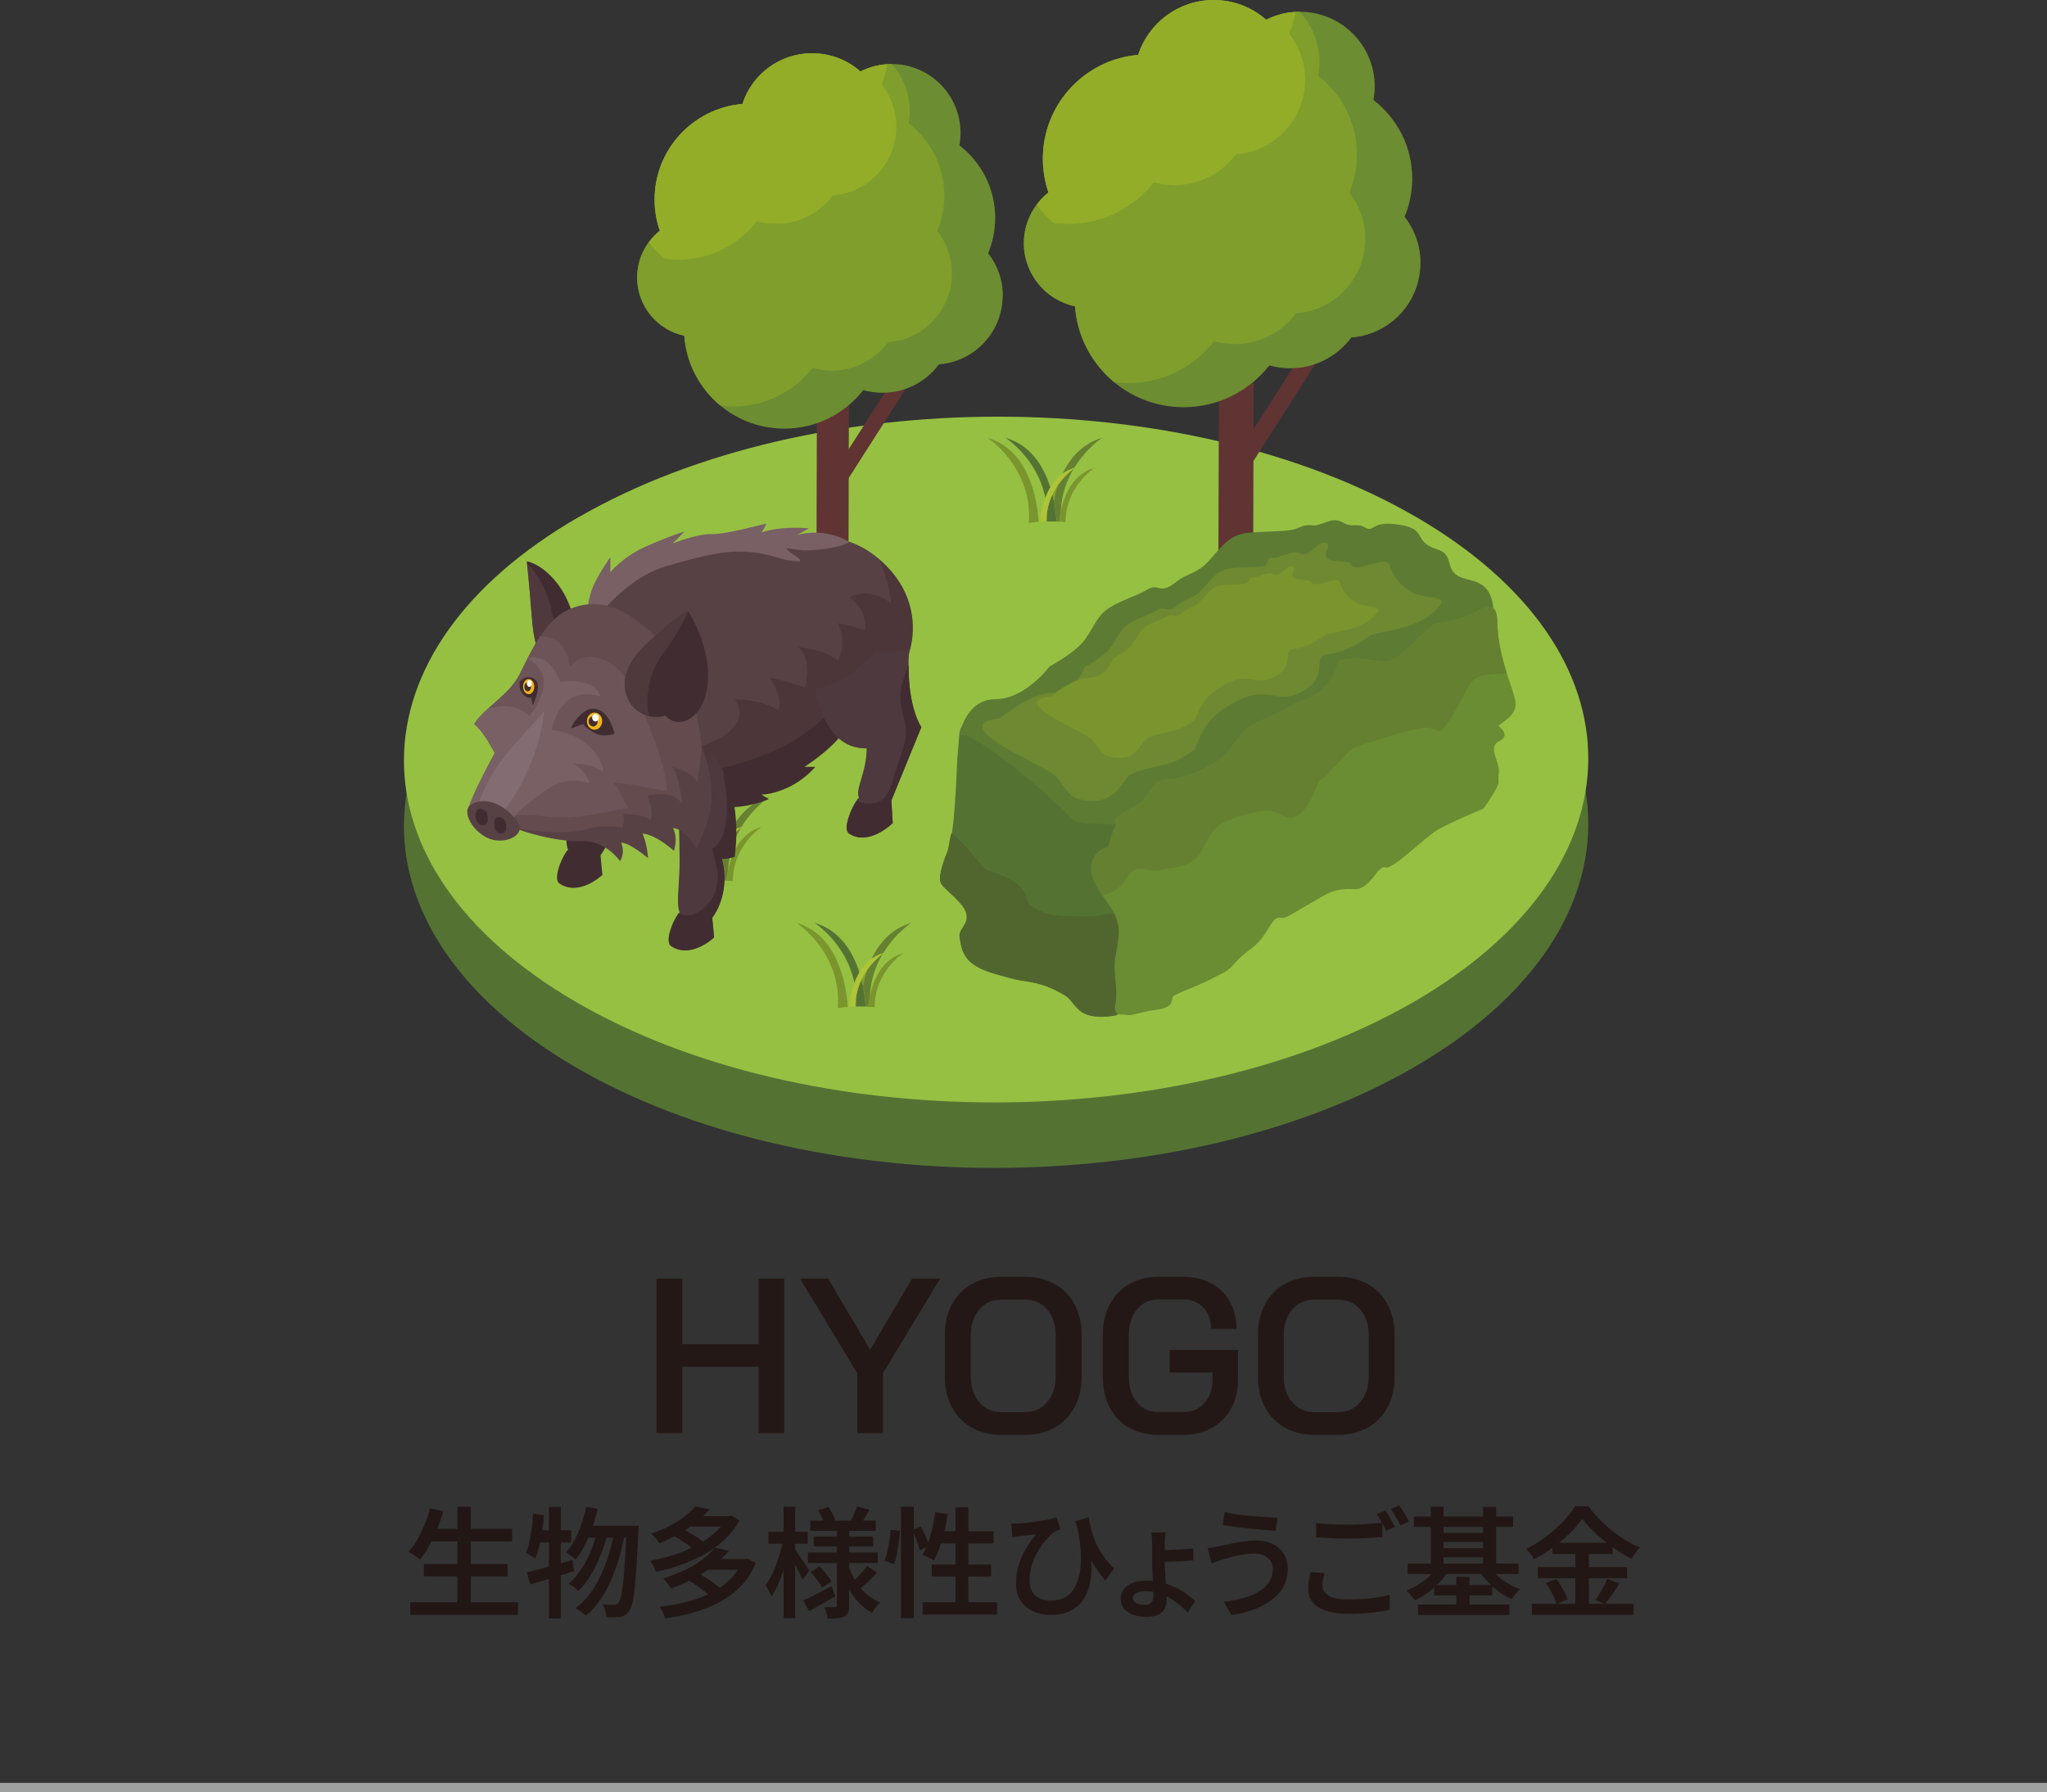 <?xml version="1.0" encoding="UTF-8"?><svg id="_レイヤー_2" xmlns="http://www.w3.org/2000/svg" viewBox="0 0 222.55 194.87"><rect x="0" y="0" width="222.55" height="194.87" fill="#333333" stroke="none"/><defs><style>.cls-1{fill:#231815;}.cls-2{fill:#afc436;}.cls-3{fill:#93ad28;}.cls-4,.cls-5{fill:#412d31;}.cls-6{fill:#96c042;}.cls-7{fill:#fff;}.cls-8{fill:#7f9e2b;}.cls-9{fill:#6a8c32;}.cls-10{fill:#4d393e;}.cls-11{fill:#859e29;}.cls-12{fill:#221714;}.cls-13{fill:#786065;}.cls-14{fill:#7a952d;}.cls-15{fill:#6c8d31;}.cls-16{fill:#6e8931;}.cls-17{fill:#5d7b33;}.cls-18{opacity:.6;}.cls-18,.cls-19{fill:#584145;}.cls-20{fill:#6c5458;}.cls-5{opacity:.5;}.cls-21{fill:#547333;}.cls-22{fill:#f3b418;}.cls-23{fill:#846d72;}.cls-24{fill:#668032;}.cls-25{fill:#634b4e;}.cls-26{fill:#603432;}.cls-27{fill:#51662f;}.cls-28{fill:none;stroke:#9fa0a0;stroke-miterlimit:10;}</style></defs><g id="_未確定ブロック"><line class="cls-28" x1="222.55" y1="194.37" y2="194.37"/><path class="cls-12" d="M46.75,164.02l1.43.31c-.18.67-.41,1.33-.67,1.98-.26.65-.55,1.25-.86,1.81-.31.55-.64,1.04-.99,1.46-.09-.08-.21-.17-.36-.27-.16-.11-.31-.21-.47-.31-.16-.1-.3-.19-.43-.25.36-.37.68-.81.97-1.32.29-.51.55-1.05.79-1.63.24-.58.44-1.17.59-1.77ZM44.61,174.23h11.71v1.37h-11.71v-1.37ZM46.09,170.07h9.09v1.35h-9.09v-1.35ZM46.64,166.25h9.04v1.37h-9.04v-1.37ZM49.73,163.84h1.46v11.06h-1.46v-11.06Z"/><path class="cls-12" d="M57.98,164.6l1.17.18c-.05.58-.12,1.16-.21,1.73-.09.57-.2,1.11-.32,1.62-.12.51-.26.96-.43,1.35-.07-.06-.16-.13-.29-.21-.12-.08-.25-.16-.38-.23s-.24-.14-.34-.2c.16-.35.28-.75.38-1.21.1-.46.18-.96.25-1.48.07-.52.12-1.04.16-1.55ZM57.31,170.97c.42-.1.91-.21,1.44-.36.54-.14,1.1-.3,1.7-.47.6-.17,1.2-.34,1.79-.51l.18,1.22c-.82.26-1.66.52-2.5.77s-1.6.48-2.28.68l-.35-1.34ZM58.27,166.4h3.83v1.33h-4.09l.26-1.33ZM59.68,163.86h1.29v12.13h-1.29v-12.13ZM63.71,163.84l1.27.25c-.17.72-.37,1.41-.6,2.09s-.51,1.3-.81,1.88c-.3.58-.63,1.09-.99,1.52-.07-.07-.17-.15-.3-.25-.13-.1-.27-.2-.4-.29-.13-.1-.25-.17-.34-.23.35-.38.66-.83.94-1.36.28-.53.53-1.09.73-1.7.21-.61.38-1.24.51-1.89ZM64.99,166.32l1.03.51c-.17.75-.42,1.51-.73,2.29-.31.78-.67,1.51-1.08,2.19-.41.68-.85,1.24-1.34,1.68-.13-.13-.29-.27-.49-.42-.2-.15-.39-.28-.58-.37.38-.3.74-.67,1.07-1.11.33-.43.64-.91.91-1.44.27-.53.51-1.08.71-1.64.2-.57.37-1.13.5-1.68ZM66.81,166.45l1.09.51c-.16.85-.37,1.7-.62,2.55-.25.85-.55,1.66-.9,2.44s-.74,1.48-1.19,2.12c-.45.64-.94,1.18-1.49,1.62-.13-.13-.3-.27-.52-.43s-.42-.29-.62-.39c.57-.41,1.09-.91,1.54-1.52.45-.61.86-1.28,1.21-2.03.35-.75.65-1.53.9-2.37.25-.83.45-1.67.6-2.51ZM63.97,165.91h4.73v1.3h-5.36l.62-1.3ZM68.11,165.91h1.31v.4c0,.1,0,.19-.01.25-.07,1.46-.14,2.71-.21,3.74-.07,1.03-.14,1.87-.21,2.53-.07.66-.16,1.18-.25,1.55-.09.37-.21.64-.34.81-.15.21-.3.36-.45.44-.15.09-.33.15-.54.18-.18.03-.4.05-.66.06-.26,0-.53,0-.82-.02-.02-.2-.06-.43-.12-.69-.06-.26-.15-.49-.27-.68.26.03.5.04.71.04.22,0,.38,0,.51,0,.1,0,.19-.02.26-.05s.14-.1.22-.18c.1-.11.18-.34.27-.68.08-.34.16-.82.23-1.45.07-.63.13-1.43.2-2.4s.12-2.15.18-3.55v-.31Z"/><path class="cls-12" d="M79.01,164.86h.26l.23-.06.9.53c-.42.77-.95,1.46-1.6,2.07-.65.61-1.38,1.14-2.19,1.6-.81.46-1.67.84-2.57,1.16-.91.32-1.81.57-2.72.75-.07-.17-.16-.38-.28-.62s-.24-.43-.37-.58c.87-.14,1.72-.35,2.57-.62.84-.27,1.64-.61,2.4-1s1.42-.85,2.01-1.35c.58-.51,1.04-1.07,1.37-1.68v-.21ZM75.61,163.8l1.53.34c-.65.73-1.42,1.4-2.31,2.02-.89.62-1.93,1.17-3.14,1.66-.07-.11-.16-.23-.26-.37-.1-.13-.22-.26-.34-.38-.12-.12-.23-.22-.34-.29.77-.25,1.47-.54,2.09-.86.62-.33,1.16-.67,1.62-1.03.46-.37.84-.72,1.14-1.08ZM80.71,169.53h.29l.25-.05.92.48c-.4.96-.93,1.79-1.59,2.48-.66.69-1.42,1.28-2.28,1.74-.86.47-1.8.85-2.81,1.14-1.01.29-2.07.51-3.18.67-.04-.19-.12-.41-.24-.66-.12-.25-.24-.45-.36-.62,1.03-.1,2.02-.28,2.96-.52.94-.24,1.81-.56,2.61-.96s1.48-.88,2.07-1.46c.59-.58,1.04-1.26,1.35-2.04v-.21ZM77.72,168.29l1.53.35c-.7.83-1.57,1.59-2.6,2.28-1.03.69-2.27,1.29-3.71,1.81-.05-.11-.13-.24-.23-.37-.1-.13-.2-.27-.31-.4-.11-.13-.21-.23-.31-.31.91-.29,1.73-.61,2.45-.96s1.35-.74,1.88-1.15.96-.83,1.29-1.24ZM73.1,166.97l.94-.79c.28.13.57.29.88.46.31.18.61.36.88.53s.5.35.68.51l-.99.87c-.17-.16-.38-.34-.65-.53-.27-.19-.55-.38-.86-.57-.3-.19-.6-.36-.88-.49ZM74.82,164.86h4.51v1.14h-4.51v-1.14ZM74.83,171.85l1.03-.78c.29.15.59.32.9.51s.62.4.9.6c.28.21.51.4.7.59l-1.08.87c-.16-.18-.38-.38-.66-.59s-.57-.42-.88-.64c-.31-.21-.62-.4-.91-.57ZM76.78,169.53h4.3v1.17h-4.3v-1.17Z"/><path class="cls-12" d="M85.17,167.43l.79.27c-.1.52-.21,1.05-.36,1.61-.14.55-.3,1.09-.48,1.62s-.37,1.03-.58,1.49-.43.86-.66,1.2c-.06-.19-.16-.4-.29-.64s-.25-.43-.35-.6c.21-.29.41-.62.61-1.01.2-.38.38-.8.55-1.25.17-.45.31-.9.44-1.37.13-.46.24-.91.33-1.33ZM83.54,166.57h4.28v1.3h-4.28v-1.3ZM85.19,163.84h1.26v12.13h-1.26v-12.13ZM86.39,168.43c.07.09.18.24.33.46.15.22.31.46.49.71.17.26.33.49.48.71s.25.38.3.47l-.73,1c-.08-.17-.18-.39-.31-.65s-.26-.53-.41-.81-.29-.54-.42-.77-.24-.43-.33-.58l.58-.56ZM87.33,174.03c.4-.17.88-.4,1.43-.69.55-.29,1.11-.58,1.68-.87l.36,1.13c-.48.27-.96.54-1.46.83-.5.29-.96.54-1.38.78l-.62-1.18ZM87.83,168.82h7.6v1.14h-7.6v-1.14ZM88.09,165.35h7.12v1.11h-7.12v-1.11ZM88.14,170.95l.95-.62c.23.24.48.52.73.82s.45.57.58.8l-1,.69c-.12-.23-.3-.51-.55-.83-.24-.32-.48-.61-.71-.86ZM88.46,167.08h6.47v1.07h-6.47v-1.07ZM88.96,164.24l1.1-.38c.16.23.31.47.45.75.14.27.24.51.3.72l-1.17.43c-.05-.21-.14-.46-.27-.74-.13-.29-.27-.55-.42-.78ZM90.98,166.1h1.34v8.46c0,.33-.03.59-.1.77s-.2.33-.4.44c-.21.11-.46.17-.77.2-.3.03-.66.04-1.07.04-.03-.18-.07-.39-.14-.64s-.15-.45-.23-.61c.24,0,.48.01.71.01h.45c.09,0,.14-.02.18-.05.03-.03.04-.09.04-.17v-8.45ZM92.24,170.25c.2.6.46,1.16.78,1.68.32.53.71.99,1.16,1.38.45.4.95.71,1.51.95-.1.09-.2.2-.31.33-.11.13-.22.27-.32.41s-.18.27-.25.39c-.56-.31-1.07-.71-1.52-1.2-.45-.49-.84-1.05-1.16-1.68s-.59-1.31-.8-2.04l.92-.22ZM93.16,163.83l1.38.34c-.17.29-.34.58-.51.85-.16.27-.32.51-.45.7l-1.09-.31c.12-.22.25-.49.37-.79.12-.3.23-.56.31-.79ZM94.29,170.28l1.05.74c-.28.31-.58.62-.9.92-.33.3-.62.56-.88.78l-.9-.68c.17-.15.36-.32.56-.53s.39-.41.58-.63.35-.42.48-.6Z"/><path class="cls-12" d="M96.83,166.34l1,.14c-.02.37-.05.77-.11,1.2-.06.44-.12.87-.21,1.29-.08.42-.17.79-.28,1.12l-1.05-.37c.11-.29.21-.64.3-1.03.09-.39.16-.79.22-1.21s.1-.8.13-1.16ZM97.95,163.84h1.4v12.13h-1.4v-12.13ZM99.16,166.38l.95-.4c.19.34.37.71.54,1.11.17.4.29.74.36,1.02l-1.01.48c-.04-.2-.11-.42-.19-.67-.09-.25-.18-.51-.29-.78-.11-.27-.22-.53-.34-.76ZM101.68,164.44l1.35.21c-.09.64-.21,1.27-.36,1.89-.15.62-.32,1.2-.51,1.74-.19.54-.4,1.02-.64,1.42-.09-.07-.21-.14-.36-.23-.16-.08-.31-.16-.47-.23-.16-.07-.29-.13-.4-.18.23-.37.44-.81.62-1.3.18-.49.34-1.03.46-1.6.13-.57.23-1.15.31-1.73ZM100.31,174.23h8.09v1.33h-8.09v-1.33ZM101.29,170.13h6.46v1.3h-6.46v-1.3ZM102,166.51h6.02v1.33h-6.42l.4-1.33ZM103.89,163.91h1.39v11.08h-1.39v-11.08Z"/><path class="cls-12" d="M109.91,165.66c.23.02.47.02.73,0,.3,0,.65-.04,1.05-.08s.8-.1,1.2-.16.79-.12,1.14-.2c.35-.07.63-.14.83-.22l.43,1.3c-.09.03-.19.06-.32.11-.13.05-.24.1-.33.16-.18.13-.39.31-.62.55-.23.24-.47.52-.71.85-.24.33-.47.7-.68,1.11-.21.41-.38.84-.5,1.31-.13.46-.19.95-.19,1.46,0,.4.06.74.18,1.02.12.28.28.51.5.68s.47.3.75.38c.28.08.58.12.89.12,1,0,1.78-.34,2.31-1.02s.85-1.64.93-2.89c.08-1.24-.06-2.7-.44-4.36l1.37,2.29c.14.71.22,1.43.24,2.14s-.04,1.4-.18,2.04c-.14.64-.39,1.21-.73,1.72-.34.51-.8.9-1.38,1.2-.58.29-1.29.44-2.14.44-.52,0-1.01-.07-1.46-.22-.46-.15-.86-.36-1.21-.64-.35-.28-.62-.64-.82-1.07-.2-.43-.29-.94-.29-1.51s.06-1.07.18-1.56c.12-.49.27-.95.47-1.38.2-.44.43-.85.7-1.25s.55-.77.85-1.14c-.18.02-.39.04-.63.07-.24.03-.47.05-.68.08-.22.03-.39.05-.53.06-.14.02-.27.04-.38.05-.12.02-.25.04-.38.07l-.12-1.52ZM118.36,165c.06.41.15.84.27,1.29s.28.92.48,1.4c.2.48.47.96.79,1.44.32.48.73.95,1.23,1.4l-.95,1.34c-.47-.53-.9-1.11-1.29-1.76-.39-.64-.75-1.35-1.08-2.13-.32-.78-.63-1.63-.92-2.56l1.47-.41Z"/><path class="cls-12" d="M126.74,166.66c-.03.11-.05.29-.07.53-.02.24-.03.47-.03.68v2.03c0,.27,0,.59.03.97s.04.78.06,1.18c.03.41.05.79.07,1.14.02.36.03.64.03.86,0,.3-.07.59-.2.86-.13.27-.36.49-.68.66-.32.17-.75.25-1.31.25-.52,0-.99-.07-1.42-.22-.42-.15-.76-.37-1.01-.65-.25-.29-.37-.65-.37-1.08,0-.6.25-1.08.75-1.44.5-.37,1.22-.55,2.15-.55.56,0,1.1.07,1.61.21.51.14.99.32,1.44.53s.85.45,1.21.71c.36.26.67.51.93.75l-.79,1.27c-.25-.27-.54-.54-.87-.81-.33-.27-.69-.52-1.08-.75-.39-.23-.8-.41-1.24-.55s-.89-.21-1.37-.21c-.44,0-.79.07-1.04.2-.25.13-.38.32-.38.56,0,.21.12.38.35.52s.55.21.95.21c.31,0,.55-.08.7-.25.16-.17.23-.39.23-.69,0-.24,0-.52-.02-.84-.01-.31-.03-.65-.04-1-.02-.35-.03-.7-.05-1.05-.01-.35-.02-.65-.02-.92v-1.91c0-.23-.01-.47-.03-.7s-.05-.41-.07-.52h1.59ZM126,168.57c.16,0,.38,0,.68-.01.29,0,.62-.02.98-.04.35-.02.71-.04,1.08-.06.36-.02.69-.05.98-.08l.03,1.29c-.28.04-.6.06-.96.08s-.72.04-1.09.05c-.36.02-.69.03-.99.03-.29,0-.53,0-.7,0v-1.26Z"/><path class="cls-12" d="M138.38,170.58c0-.31-.08-.59-.23-.83s-.38-.44-.68-.59c-.29-.15-.65-.22-1.08-.22-.49,0-.94.04-1.38.12s-.83.17-1.18.27c-.35.1-.64.18-.88.25-.19.05-.4.12-.62.21-.22.09-.42.16-.59.23l-.46-1.68c.22-.02.45-.05.69-.09.24-.04.47-.09.68-.13.32-.07.69-.15,1.1-.24.41-.09.86-.17,1.35-.25.49-.07.98-.11,1.48-.11.67,0,1.26.12,1.77.37.51.25.91.6,1.21,1.06s.44,1.02.44,1.69-.15,1.32-.46,1.88c-.3.56-.73,1.05-1.28,1.46-.55.42-1.2.76-1.94,1.04-.75.28-1.56.48-2.44.6l-.83-1.44c.8-.09,1.52-.23,2.18-.42s1.22-.44,1.69-.73c.47-.29.83-.64,1.09-1.05.25-.41.38-.88.38-1.4ZM133.16,164.44c.37.08.82.15,1.33.23s1.05.14,1.6.19c.55.05,1.07.09,1.57.12.5.03.91.05,1.24.06l-.22,1.43c-.37-.03-.81-.06-1.31-.11-.5-.04-1.03-.09-1.57-.15-.54-.06-1.06-.12-1.56-.18-.5-.07-.93-.13-1.31-.19l.22-1.4Z"/><path class="cls-12" d="M144.01,171.06c-.07.24-.12.47-.17.7-.04.22-.06.45-.06.67,0,.44.22.8.66,1.08.44.28,1.15.42,2.12.42.59,0,1.16-.02,1.71-.06s1.07-.1,1.55-.18c.48-.08.9-.17,1.27-.27v1.62c-.34.09-.75.16-1.21.23-.46.07-.97.12-1.51.16s-1.13.06-1.74.06c-.96,0-1.77-.11-2.42-.32-.65-.21-1.14-.52-1.48-.92-.33-.4-.5-.89-.5-1.47,0-.37.03-.7.09-1.01.06-.31.12-.59.17-.83l1.53.13ZM143.07,165.62c.48.06,1.01.1,1.61.13.59.03,1.23.04,1.9.04.42,0,.86,0,1.3-.03.44-.02.87-.04,1.29-.07.42-.03.78-.06,1.11-.09v1.55c-.29.02-.65.04-1.07.07-.42.03-.86.05-1.31.06s-.89.03-1.29.03c-.68,0-1.3-.01-1.88-.04s-1.12-.06-1.64-.1v-1.55ZM150.62,164.26c.11.16.23.34.36.56.13.22.25.43.37.65.12.22.22.41.31.57l-.95.42c-.14-.27-.3-.58-.49-.92-.19-.35-.37-.64-.55-.88l.95-.39ZM152.13,163.69c.11.17.24.36.37.57.13.22.26.43.39.64.13.21.23.4.31.55l-.95.42c-.13-.28-.29-.58-.49-.92s-.38-.63-.57-.87l.94-.39Z"/><path class="cls-12" d="M156.33,170.34l1.17.43c-.28.46-.61.89-1,1.31-.39.41-.81.78-1.27,1.11-.46.33-.93.61-1.42.83-.06-.11-.14-.23-.25-.37-.1-.13-.21-.26-.33-.39-.11-.13-.22-.23-.31-.31.45-.17.89-.39,1.33-.66.43-.27.83-.57,1.19-.91s.66-.69.89-1.04ZM153.04,170.02h12.06v1.14h-12.06v-1.14ZM153.72,164.91h10.78v1.13h-10.78v-1.13ZM154.17,174.48h9.92v1.14h-9.92v-1.14ZM155.56,163.84h1.39v6.8h-1.39v-6.8ZM155.93,172.37h6.31v1.11h-6.31v-1.11ZM156.38,166.69h5.36v.99h-5.36v-.99ZM156.38,168.35h5.36v.99h-5.36v-.99ZM158.33,171.47h1.43v3.67h-1.43v-3.67ZM161.88,170.34c.23.34.53.67.88.99s.74.61,1.18.86c.43.25.87.46,1.31.62-.1.09-.2.19-.32.32s-.23.26-.33.39c-.1.13-.19.26-.26.37-.46-.21-.91-.47-1.36-.8-.45-.33-.86-.69-1.23-1.09s-.7-.81-.97-1.25l1.1-.42ZM161.23,163.86h1.43v6.8h-1.43v-6.8Z"/><path class="cls-12" d="M172.02,165.18c-.36.5-.81,1.02-1.35,1.55s-1.15,1.04-1.81,1.53c-.66.49-1.35.93-2.07,1.31-.06-.11-.14-.24-.23-.38-.09-.14-.2-.27-.31-.41-.11-.13-.22-.25-.33-.35.75-.36,1.47-.8,2.16-1.33.68-.52,1.3-1.07,1.85-1.64.55-.58.99-1.13,1.31-1.66h1.46c.35.48.74.94,1.17,1.39.43.45.89.87,1.38,1.25.49.39.99.73,1.5,1.05s1.03.57,1.54.78c-.17.17-.33.37-.49.6-.16.22-.3.44-.42.65-.5-.26-1.01-.56-1.51-.9s-1-.7-1.48-1.09-.92-.78-1.32-1.18c-.4-.4-.75-.79-1.03-1.18ZM166.55,174.4h11.06v1.2h-11.06v-1.2ZM167.19,170.41h9.71v1.21h-9.71v-1.21ZM168.08,172.15l1.12-.46c.17.22.34.46.5.73.16.27.3.53.44.79.13.26.22.49.29.7l-1.21.53c-.05-.21-.14-.45-.25-.71-.12-.27-.25-.54-.41-.81-.16-.27-.31-.53-.47-.76ZM168.78,167.76h6.54v1.23h-6.54v-1.23ZM171.27,168.25h1.48v6.76h-1.48v-6.76ZM174.74,171.69l1.33.49c-.25.4-.52.8-.79,1.21-.28.41-.54.75-.78,1.04l-1.04-.44c.15-.21.3-.45.46-.71.16-.27.31-.54.46-.82s.27-.53.36-.77Z"/><path class="cls-1" d="M71.37,139.04h2.81v7.13h8.3v-7.13h2.78v16.8h-2.78v-7.22h-8.3v7.22h-2.81v-16.8Z"/><path class="cls-1" d="M93.21,149.34l-6.22-10.3h3.05l4.56,7.73,4.56-7.73h3.05l-6.22,10.3v6.5h-2.78v-6.5Z"/><path class="cls-1" d="M105.66,155.25c-.93-.52-1.65-1.26-2.16-2.21-.51-.95-.77-2.05-.77-3.3v-4.61c0-1.25.26-2.35.77-3.3.51-.95,1.23-1.69,2.16-2.21.93-.52,2-.78,3.22-.78h2.54c1.22,0,2.29.26,3.23.78.94.52,1.66,1.26,2.17,2.21.51.95.77,2.05.77,3.3v4.61c0,1.25-.26,2.35-.77,3.3-.51.95-1.24,1.69-2.17,2.21-.94.52-2.01.78-3.23.78h-2.54c-1.22,0-2.29-.26-3.22-.78ZM111.42,153.56c.99,0,1.8-.36,2.42-1.08.62-.72.94-1.66.94-2.83v-4.42c0-1.17-.31-2.11-.92-2.83-.62-.72-1.43-1.08-2.44-1.08h-2.52c-1.01,0-1.82.36-2.44,1.08-.62.72-.92,1.67-.92,2.83v4.42c0,1.17.31,2.11.92,2.83.62.72,1.43,1.08,2.44,1.08h2.52Z"/><path class="cls-1" d="M122.74,155.25c-.9-.52-1.6-1.26-2.1-2.21-.5-.95-.74-2.05-.74-3.3v-4.61c0-1.25.25-2.35.76-3.3.5-.95,1.22-1.69,2.14-2.21.92-.52,1.98-.78,3.18-.78h2.64c1.15,0,2.17.24,3.05.71.88.47,1.56,1.14,2.04,1.99.48.86.72,1.85.72,2.96h-2.76c0-.96-.28-1.73-.84-2.32-.56-.58-1.3-.88-2.21-.88h-2.64c-.98,0-1.76.36-2.36,1.07-.6.71-.9,1.66-.9,2.84v4.42c0,1.19.29,2.13.88,2.85.58.71,1.36,1.07,2.32,1.07h2.74c.93,0,1.69-.33,2.28-.98s.89-1.5.89-2.52v-.81h-4.66v-2.45h7.42v3.26c0,1.17-.25,2.21-.74,3.11-.5.9-1.19,1.61-2.09,2.11-.9.5-1.93.76-3.1.76h-2.74c-1.2,0-2.25-.26-3.16-.78Z"/><path class="cls-1" d="M139.69,155.25c-.93-.52-1.65-1.26-2.16-2.21-.51-.95-.77-2.05-.77-3.3v-4.61c0-1.25.26-2.35.77-3.3.51-.95,1.23-1.69,2.16-2.21.93-.52,2-.78,3.22-.78h2.54c1.22,0,2.29.26,3.23.78.94.52,1.66,1.26,2.17,2.21.51.95.77,2.05.77,3.3v4.61c0,1.25-.26,2.35-.77,3.3-.51.95-1.24,1.69-2.17,2.21-.94.52-2.01.78-3.23.78h-2.54c-1.22,0-2.29-.26-3.22-.78ZM145.45,153.56c.99,0,1.8-.36,2.42-1.08.62-.72.94-1.66.94-2.83v-4.42c0-1.17-.31-2.11-.92-2.83-.62-.72-1.43-1.08-2.44-1.08h-2.52c-1.01,0-1.82.36-2.44,1.08-.62.72-.92,1.67-.92,2.83v4.42c0,1.17.31,2.11.92,2.83.62.72,1.43,1.08,2.44,1.08h2.52Z"/><path class="cls-21" d="M62.92,63.34c-25.23,14.56-25.35,38.18-.29,52.74,25.05,14.56,65.82,14.56,91.05,0,25.21-14.56,25.35-38.17.3-52.73-25.07-14.56-65.83-14.56-91.05,0Z"/><path class="cls-6" d="M62.92,56.22c-25.23,14.56-25.35,38.18-.29,52.74,25.05,14.56,65.82,14.56,91.05,0,25.21-14.56,25.35-38.17.3-52.73-25.07-14.56-65.83-14.56-91.05,0Z"/><path class="cls-26" d="M91.83,31.81c-.69-.4-1.79-.4-2.47,0-.34.19-.51.45-.51.71h0s-.1,34.87-.1,34.87c0,.26.17.52.51.71.08.05.16.09.25.12,0,0,.01,0,.02,0,0,0,.03.01.04.01.05.02.1.04.16.05.03,0,.06.01.09.02.01,0,.03,0,.05.01.02,0,.03,0,.05.01.06.01.12.02.17.03.02,0,.04,0,.06,0,.01,0,.03,0,.04,0,.02,0,.04,0,.06,0,.06,0,.11,0,.17,0h.18c.07,0,.13,0,.19-.01,0,0,.02,0,.02,0,.02,0,.03,0,.05,0,.05,0,.1-.01.15-.02.02,0,.04-.01.06-.01.06-.02.12-.03.17-.05.03,0,.06-.01.09-.02.03,0,.05-.02.07-.03.02,0,.05-.01.07-.03.08-.03.17-.07.25-.11,0,0,.01,0,.02-.01.07-.04.13-.09.19-.13,0,0,.01-.01.02-.02,0,0,.01,0,.02-.01.04-.04.08-.08.11-.12,0,0,.02-.02.02-.03,0,0,.02-.02.02-.03.01-.02.02-.03.03-.05.02-.03.03-.07.05-.1,0,0,0-.01,0-.02,0,0,0,0,0-.02,0-.02.01-.04.02-.06,0-.03.01-.07.01-.1v-.02l.09-34.87s0,.07-.01.1c.05-.3-.1-.6-.49-.82ZM92.21,32.92s-.06.07-.1.11c.04-.04.07-.07.1-.11h0ZM92.26,32.83s.04-.07.05-.1h0s-.03.07-.05.1ZM92.05,33.08s0,0,0,0c-.06.05-.13.1-.21.14.08-.05.15-.1.21-.15ZM88.87,32.63s0,.05.02.08c0-.03,0-.05-.02-.08ZM88.95,32.83s.02.05.04.08c-.02-.03-.03-.05-.04-.08ZM89.09,33.02s.03.04.05.06c-.02-.02-.04-.04-.05-.06Z"/><path class="cls-26" d="M100.84,38.14c-.18-.34-.64-.63-1.02-.65-.19,0-.33.05-.4.16h0s0,0,0,0h0l-9.18,14.38c-.07.11-.07.26.02.43.03.04.05.08.08.12,0,0,0,0,0,0,0,0,0,.02.01.02.02.02.03.05.05.06,0,.01.02.02.03.03,0,0,.01.01.02.02,0,0,.01.01.02.02.02.02.04.04.06.06.01,0,.02.02.03.02,0,0,0,0,.01.01.01,0,.02.01.03.02.02.01.05.03.07.05,0,0,.01,0,.02.02,0,0,.01,0,.02,0,.01,0,.02.01.03.02.03.02.06.03.08.04,0,0,0,0,.01,0,0,0,.01,0,.02,0,.02.01.04.02.07.03.01,0,.02,0,.03.01.03,0,.06.02.08.02.02,0,.03.01.05.02.01,0,.02,0,.04,0,.01,0,.02,0,.04,0,.04.01.09.02.13.02h.01s.08,0,.11,0c0,0,0,0,.01,0h0s.06-.02.08-.02c0,0,.01,0,.02,0,0,0,0,0,.01,0,0,0,.02,0,.03-.01.02,0,.03-.01.04-.03t0,0s0,0,0,0c0,0,.02,0,.02-.02,0-.01.02-.03.03-.04t0,0l9.19-14.39s-.03.03-.03.04c.09-.11.11-.28,0-.47ZM100.71,38.7s-.05.01-.07.02c.03,0,.05,0,.07-.02,0,0,0,0,0,0ZM100.75,38.67s.04-.02.05-.03h0s-.04.02-.05.03ZM100.59,38.72h0s-.08.01-.12.01c.04,0,.09,0,.12-.01ZM99.4,37.7s-.01.02-.01.04c0-.01,0-.02.01-.04ZM99.38,37.8s0,.03,0,.04c0-.01,0-.02,0-.04ZM99.39,37.92s0,.02,0,.04c0-.01,0-.02,0-.04Z"/><path class="cls-15" d="M109.03,32.15c0-1.75-.6-3.35-1.6-4.62.49-1.18.77-2.47.77-3.83,0-3.22-1.52-6.07-3.89-7.89.08-.44.12-.89.12-1.36,0-4.13-3.35-7.49-7.49-7.49-1.22,0-2.37.3-3.39.82-1.4-1.24-3.24-1.98-5.26-1.98-3.54,0-6.54,2.31-7.57,5.51-5.35.46-9.55,4.94-9.55,10.4,0,1.19.2,2.33.57,3.39-1.5,1.19-2.47,3.02-2.47,5.08,0,3.11,2.19,5.71,5.12,6.33.42,5.65,5.13,10.1,10.88,10.1,3.49,0,6.6-1.64,8.59-4.19.66.19,1.36.29,2.08.29,2.51,0,4.75-1.21,6.14-3.09,3.87-.29,6.93-3.52,6.93-7.46Z"/><path class="cls-8" d="M88.29,5.79c-3.54,0-6.54,2.31-7.57,5.51-5.35.46-9.55,4.94-9.55,10.4,0,1.19.2,2.33.57,3.39-1.5,1.19-2.47,3.02-2.47,5.08,0,3.11,2.19,5.71,5.12,6.33.23,3.05,1.71,5.76,3.93,7.6.47.06.95.1,1.43.1,3.49,0,6.59-1.64,8.59-4.19.66.19,1.36.29,2.08.29,2.52,0,4.75-1.21,6.15-3.09,3.87-.29,6.93-3.52,6.93-7.47,0-1.74-.6-3.35-1.6-4.62.49-1.18.77-2.47.77-3.83,0-3.22-1.52-6.07-3.88-7.89.08-.44.12-.89.12-1.36,0-1.96-.75-3.74-1.98-5.08-1.22,0-2.36.3-3.37.81-1.4-1.24-3.24-1.98-5.26-1.98Z"/><path class="cls-3" d="M88.29,5.79c-3.54,0-6.54,2.31-7.57,5.51-5.35.46-9.55,4.94-9.55,10.4,0,1.19.2,2.33.57,3.39-.45.35-.85.78-1.19,1.24.51.67,1.09,1.29,1.73,1.82.47.06.95.1,1.43.1,3.49,0,6.59-1.64,8.59-4.19.66.19,1.36.29,2.08.29,2.51,0,4.75-1.22,6.14-3.09,3.87-.29,6.93-3.52,6.93-7.47,0-1.75-.6-3.35-1.6-4.62.29-.69.49-1.42.62-2.18-1.05.06-2.04.33-2.93.79-1.4-1.24-3.24-1.98-5.26-1.98Z"/><path class="cls-26" d="M135.79,28.22c-.75-.43-1.94-.43-2.68,0-.37.21-.55.49-.55.77h0s-.11,37.83-.11,37.83c0,.28.18.56.56.78.08.05.18.1.27.13,0,0,.01,0,.02,0,.01,0,.03.01.04.02.05.02.11.04.17.06.03,0,.06.01.09.02.02,0,.04,0,.05.01.02,0,.03,0,.05.01.06.02.13.03.19.03.02,0,.04,0,.07,0,.02,0,.03,0,.05,0,.02,0,.05,0,.07,0,.06,0,.12,0,.19,0h.19c.07,0,.14,0,.21-.01,0,0,.02,0,.02,0,.02,0,.04,0,.05-.01.05,0,.11-.01.16-.02.02,0,.05-.01.07-.02.07-.02.13-.03.19-.05.03,0,.07-.01.1-.02.03,0,.06-.02.08-.03.03,0,.05-.02.07-.03.09-.03.18-.07.27-.12.01,0,.02,0,.02-.01.08-.05.14-.09.21-.15,0,0,.01-.01.02-.02,0,0,.01,0,.02-.01.05-.04.09-.08.12-.13,0,0,.02-.02.02-.03,0,0,.02-.02.02-.03.01-.02.03-.04.03-.05.02-.04.03-.07.05-.11,0,0,0-.01,0-.02,0,0,0-.01,0-.02,0-.02.01-.05.02-.07,0-.04.01-.07.02-.11v-.02l.1-37.82s0,.08-.02.11c.06-.32-.11-.65-.54-.89ZM136.2,29.42s-.07.08-.11.12c.04-.04.08-.08.11-.12h0ZM136.25,29.32s.05-.08.06-.11h0s-.04.08-.06.11ZM136.02,29.6s0,0,0,0c-.07.05-.14.11-.22.16.08-.05.16-.1.23-.16ZM132.58,29.11s0,.05.02.08c-.01-.03-.01-.06-.02-.08ZM132.66,29.32s.03.05.04.08c-.02-.03-.03-.06-.04-.08ZM132.82,29.53s.03.04.06.06c-.03-.02-.04-.04-.06-.06Z"/><path class="cls-26" d="M145.56,35.08c-.19-.37-.69-.68-1.11-.7-.21,0-.36.06-.43.18h0s0,0,0,0h0l-9.96,15.6c-.07.12-.07.28.02.47.03.04.05.09.08.13,0,0,0,0,0,0,0,0,.01.02.01.02.02.03.04.05.06.07,0,.02.02.03.03.04,0,0,.01.01.02.02.01,0,.01.01.02.02.02.02.04.05.06.07.01,0,.02.02.03.02,0,0,0,0,.02.02.01,0,.02.01.03.02.03.02.05.04.08.05,0,0,.01,0,.03.02,0,0,.01,0,.02,0,.01,0,.02.02.03.02.03.02.06.03.09.05,0,0,0,0,.01,0,0,0,.02,0,.03,0,.02.01.05.03.07.04.01,0,.02,0,.03.01.03,0,.06.02.09.03.02,0,.03.01.05.02.01,0,.03,0,.04,0,.01,0,.02.01.04.01.05.01.09.02.14.02h.01s.08,0,.12,0c0,0,.01,0,.02,0h0s.06-.02.08-.02c0,0,.01,0,.02,0,0,0,0,0,.01,0,0,0,.02,0,.03-.02.02,0,.03-.02.05-.03t0,0s0,0,0,0c0,0,.02-.01.03-.02,0-.02.02-.03.03-.04t0,0l9.96-15.61s-.03.03-.04.04c.1-.12.12-.3,0-.51ZM145.41,35.69s-.05.01-.08.02c.03,0,.05-.01.08-.02,0,0,0,0,0,0ZM145.46,35.66s.04-.02.06-.03h0s-.04.02-.06.03ZM145.29,35.72h0s-.09.01-.14.01c.05,0,.1,0,.14-.01ZM144,34.61s-.01.03-.02.04c0-.01,0-.03.02-.04ZM143.98,34.72s0,.03,0,.04c0-.01,0-.03,0-.04ZM143.99,34.85s0,.03,0,.04c0-.02,0-.03,0-.04Z"/><path class="cls-15" d="M154.44,28.59c0-1.89-.65-3.64-1.73-5.01.53-1.28.83-2.68.83-4.15,0-3.49-1.65-6.58-4.22-8.56.09-.48.14-.97.14-1.47,0-4.49-3.64-8.12-8.12-8.12-1.32,0-2.57.32-3.68.88-1.52-1.34-3.51-2.15-5.7-2.15-3.84,0-7.09,2.51-8.21,5.97-5.8.49-10.36,5.36-10.36,11.29,0,1.29.22,2.52.61,3.67-1.63,1.29-2.68,3.28-2.68,5.51,0,3.37,2.38,6.19,5.56,6.87.45,6.13,5.56,10.96,11.8,10.96,3.79,0,7.15-1.78,9.32-4.54.72.2,1.48.31,2.26.31,2.73,0,5.15-1.32,6.66-3.35,4.2-.31,7.51-3.81,7.51-8.09Z"/><path class="cls-8" d="M131.95,0c-3.84,0-7.09,2.51-8.21,5.97-5.8.49-10.36,5.36-10.36,11.29,0,1.29.22,2.52.61,3.67-1.63,1.29-2.68,3.28-2.68,5.51,0,3.37,2.38,6.19,5.56,6.87.24,3.31,1.85,6.24,4.26,8.24.51.07,1.03.11,1.55.11,3.78,0,7.15-1.78,9.32-4.55.72.2,1.47.31,2.26.31,2.73,0,5.15-1.32,6.66-3.35,4.2-.31,7.52-3.82,7.52-8.1,0-1.89-.65-3.63-1.74-5.01.54-1.28.83-2.68.83-4.15,0-3.49-1.65-6.59-4.21-8.56.09-.48.13-.97.13-1.48,0-2.12-.81-4.05-2.15-5.5-1.32,0-2.56.32-3.66.88-1.52-1.34-3.51-2.15-5.7-2.15Z"/><path class="cls-3" d="M131.95,0c-3.84,0-7.09,2.51-8.21,5.97-5.8.49-10.36,5.36-10.36,11.29,0,1.29.22,2.52.61,3.67-.49.38-.92.84-1.29,1.35.55.73,1.18,1.39,1.88,1.98.51.07,1.03.1,1.56.1,3.78,0,7.15-1.78,9.32-4.54.72.2,1.48.31,2.26.31,2.73,0,5.15-1.32,6.67-3.35,4.2-.31,7.51-3.82,7.51-8.1,0-1.89-.65-3.63-1.73-5.01.31-.75.53-1.54.67-2.37-1.14.07-2.22.36-3.18.85-1.52-1.34-3.51-2.15-5.7-2.15Z"/><path class="cls-11" d="M93.07,108.44c-.05.33-.08.67-.09,1.03.03,0,.05,0,.08,0,.03-.35.03-.69.01-1.02Z"/><path class="cls-11" d="M94.27,105.48c-.21.31-.42.66-.61,1.05.06.23.11.45.15.67.12-.56.26-1.13.45-1.71Z"/><path class="cls-24" d="M99.08,100.35c-2.16.63-3.5,2.19-4.32,3.92.37-.26.78-.47,1.26-.62,1.32-2.18,3.06-3.3,3.06-3.3Z"/><path class="cls-24" d="M94.27,105.48c-.19.58-.34,1.16-.45,1.71.17.85.27,1.63.31,2.27.09,0,.18.02.27.02.04-.34.09-.71.17-1.1.08-1.89.68-3.45,1.41-4.68-.31.24-1.04.83-1.7,1.77Z"/><path class="cls-14" d="M86.59,100.35s4.95,3.17,4.5,9.3c.34-.06.71-.1,1.08-.14-.19-2.67-1.14-7.86-5.58-9.16Z"/><path class="cls-14" d="M95.09,109.55c-.01-3.9,3.13-5.92,3.13-5.92-2.34.68-3.28,2.92-3.66,4.76-.08.39-.13.76-.17,1.1.23.01.47.03.69.06Z"/><path class="cls-21" d="M93.66,106.53c-.27.56-.48,1.2-.59,1.92.02.33.01.67-.01,1.02.13,0,.26,0,.39,0,.23,0,.45,0,.67.01-.04-.65-.14-1.43-.31-2.27-.04-.22-.09-.44-.15-.67Z"/><path class="cls-21" d="M88.55,100.35s3.49,2.23,4.34,6.56c.15-.4.33-.78.55-1.15-.72-2.29-2.13-4.61-4.89-5.41Z"/><path class="cls-2" d="M93.07,108.44c.11-.72.32-1.36.59-1.92.18-.38.39-.73.61-1.05.66-.94,1.39-1.53,1.7-1.77.11-.07.17-.11.17-.11-.05.01-.08.03-.13.05-.47.15-.89.36-1.26.62-.55.41-.98.92-1.31,1.49-.23.37-.4.75-.55,1.15-.34.91-.52,1.84-.6,2.59.22-.01.45-.02.69-.03,0-.36.04-.7.09-1.03Z"/><path class="cls-6" d="M95.09,109.55c-.23-.03-.46-.05-.69-.06-.09,0-.18-.01-.27-.02-.22,0-.45-.01-.67-.01-.13,0-.27,0-.39,0-.02,0-.05,0-.08,0-.23,0-.47.02-.69.03-.05,0-.08,0-.13,0-.37.04-.74.08-1.08.14-2.62.41-4.5,1.48-4.5,2.74,0,1.62,3.07,2.93,6.86,2.93s6.86-1.31,6.86-2.93c0-1.38-2.22-2.53-5.22-2.84Z"/><path class="cls-11" d="M77.66,94.73c-.05.33-.08.67-.09,1.03.03,0,.05,0,.08,0,.03-.35.03-.69.01-1.02Z"/><path class="cls-11" d="M78.86,91.77c-.21.31-.42.66-.61,1.05.06.23.11.45.15.67.12-.56.26-1.13.45-1.71Z"/><path class="cls-24" d="M83.67,86.63c-2.16.63-3.5,2.19-4.32,3.92.37-.26.78-.47,1.26-.62,1.32-2.18,3.06-3.3,3.06-3.3Z"/><path class="cls-24" d="M78.86,91.77c-.19.58-.34,1.16-.45,1.71.17.85.27,1.63.31,2.27.09,0,.18.02.27.02.04-.34.09-.71.17-1.1.08-1.89.68-3.45,1.41-4.68-.31.24-1.04.83-1.7,1.77Z"/><path class="cls-14" d="M71.18,86.63s4.95,3.18,4.5,9.3c.34-.06.71-.1,1.08-.14-.19-2.67-1.14-7.86-5.58-9.16Z"/><path class="cls-14" d="M79.68,95.83c-.01-3.9,3.13-5.92,3.13-5.92-2.34.68-3.28,2.92-3.66,4.76-.08.39-.13.76-.17,1.1.23.01.47.03.69.06Z"/><path class="cls-21" d="M78.26,92.81c-.27.56-.48,1.2-.59,1.91.02.33.01.67-.01,1.02.13,0,.26,0,.39,0,.23,0,.45,0,.67.01-.04-.65-.14-1.43-.31-2.27-.04-.22-.09-.44-.15-.67Z"/><path class="cls-21" d="M73.15,86.63s3.49,2.23,4.34,6.56c.15-.4.33-.78.55-1.15-.72-2.29-2.13-4.61-4.89-5.41Z"/><path class="cls-2" d="M77.66,94.73c.11-.72.32-1.36.59-1.91.18-.38.39-.73.61-1.05.66-.94,1.39-1.53,1.7-1.77.11-.07.17-.11.17-.11-.05.01-.08.03-.13.05-.47.15-.89.36-1.26.62-.55.41-.98.92-1.31,1.49-.23.37-.4.75-.55,1.15-.34.91-.52,1.84-.6,2.59.22-.01.45-.02.69-.03,0-.36.04-.7.09-1.03Z"/><path class="cls-6" d="M79.68,95.83c-.23-.03-.46-.05-.69-.06-.09,0-.18-.01-.27-.02-.22,0-.45-.01-.67-.01-.13,0-.27,0-.39,0-.02,0-.05,0-.08,0-.23,0-.47.02-.69.03-.05,0-.08,0-.13,0-.37.04-.74.08-1.08.14-2.62.41-4.5,1.48-4.5,2.74,0,1.62,3.07,2.93,6.86,2.93s6.86-1.31,6.86-2.93c0-1.38-2.22-2.53-5.22-2.84Z"/><path class="cls-11" d="M113.83,55.69c-.05.33-.08.67-.09,1.03.03,0,.05,0,.08,0,.03-.35.03-.69.01-1.02Z"/><path class="cls-11" d="M115.03,52.73c-.21.31-.42.66-.61,1.05.06.23.11.45.15.67.12-.56.26-1.13.45-1.71Z"/><path class="cls-24" d="M119.84,47.6c-2.16.63-3.5,2.19-4.32,3.92.37-.26.78-.47,1.26-.62,1.32-2.18,3.06-3.3,3.06-3.3Z"/><path class="cls-24" d="M115.03,52.73c-.19.58-.34,1.16-.45,1.71.17.85.27,1.63.31,2.27.09,0,.18.02.27.02.04-.34.09-.71.17-1.1.08-1.89.68-3.45,1.41-4.68-.31.24-1.04.83-1.7,1.77Z"/><path class="cls-14" d="M107.35,47.6s4.95,3.17,4.5,9.3c.34-.06.71-.1,1.08-.14-.19-2.67-1.14-7.86-5.58-9.16Z"/><path class="cls-14" d="M115.85,56.8c-.01-3.9,3.13-5.92,3.13-5.92-2.34.68-3.28,2.92-3.66,4.76-.08.39-.13.76-.17,1.1.23.01.47.03.69.06Z"/><path class="cls-21" d="M114.42,53.78c-.27.56-.48,1.2-.59,1.92.02.33.01.67-.01,1.02.13,0,.26,0,.39,0,.23,0,.45,0,.67.01-.04-.65-.14-1.43-.31-2.27-.04-.22-.09-.44-.15-.67Z"/><path class="cls-21" d="M109.31,47.6s3.49,2.23,4.34,6.56c.15-.4.33-.78.55-1.15-.72-2.29-2.13-4.61-4.89-5.41Z"/><path class="cls-2" d="M113.83,55.69c.11-.72.32-1.36.59-1.92.18-.38.39-.73.61-1.05.66-.94,1.39-1.53,1.7-1.77.11-.07.17-.11.17-.11-.05.01-.08.03-.13.05-.47.15-.89.36-1.26.62-.55.41-.98.92-1.31,1.49-.23.37-.4.75-.55,1.15-.34.91-.52,1.84-.6,2.59.22-.01.45-.02.69-.03,0-.36.04-.7.09-1.03Z"/><path class="cls-6" d="M115.85,56.8c-.23-.03-.46-.05-.69-.06-.09,0-.18-.01-.27-.02-.22,0-.45-.01-.67-.01-.13,0-.27,0-.39,0-.02,0-.05,0-.08,0-.23,0-.47.02-.69.03-.05,0-.08,0-.13,0-.37.04-.74.08-1.08.14-2.62.41-4.5,1.48-4.5,2.74,0,1.62,3.07,2.93,6.86,2.93s6.86-1.31,6.86-2.93c0-1.38-2.22-2.53-5.22-2.84Z"/><path class="cls-21" d="M104.32,79.62s.23-1.45,1.45-.74c1.21.71,2.52,1.47,3.9,2.27,1.37.8,2.43.3,3.32,1.29.88,1,2.01,1.8,2.95,2.35.95.55.19,1.18,1.14,1.73.95.55,2.14,1.62,2.94,2.09.81.47,1.77-1.12,2.43-.07.66,1.05,0,1.9,0,1.9,0,0,.35.71-.07,1.71-.41,1-.13,2.56.01,2.99.14.43,1.39.67,1.33,2.11-.06,1.44-.34,1.57-.47,2.28-.13.71.18.48.48,1.9.3,1.42-.76,1.54-.98,2.4-.21.85.05.57-.37,1.42-.41.85.44,2.56.44,3.13,0,.57-1.42,2.02-1.42,2.02,0,0-2.85.66-4.13-.61-1.28-1.27-.57-1.12-2.56-2.12-1.99-1-3.42-.88-4.84-1.29-1.42-.41-2.94-.7-4.1-1.55-1.16-.85-1.31-2.02-1.45-3-.14-.98,1.85-1.7,0-3.69-1.85-1.99-2.42-1.73-1.99-3.5.43-1.77,1-2.34,1.28-4.9.28-2.56.43-6.12.43-6.54s.28-3.56.28-3.56Z"/><path class="cls-17" d="M104.29,79.99s.65-3.96,3.92-3.96,5.9-3.56,5.9-3.56c0,0,2.88-1.54,3.88-2.97,1-1.42,1.31-2.59,2.65-3.43,1.33-.84,2.95-1.26,4.13-1.98,1.18-.71,1.33.59,2.94-.69,1.61-1.28,2.39-.85,3.98-2.7,1.59-1.85,2.3-2.66,4.41-2.8,2.11-.14,2.94-.09,4.08-.24,1.14-.14,1.36-.67,2.44-.53,1.08.14,2.14-1.03,3.32-.34,1.18.69,1.48,0,2.49.58,1.01.59.51-.72,3.42-.35,2.9.37,2.11,1.32,3.25,2.17,1.14.85,2.07.29,2.51,2.14.44,1.85,2.09,1.43,3.4,2.2,1.31.77,1.34,2.62,1.34,2.62,0,0-4.1,5.58-5.09,6.32-1,.74-1.85,1.3-4.27,1.45-2.42.14-2.85,0-6.97,2.13-4.13,2.13-3.56,1.99-8.97,4.84-5.41,2.85-6.03,3.13-7.07,3.84-1.04.71-2.19,1.56-4.03,1.99-1.85.43-.72,2.07-1.85,2.73-1.13.65-.1.26-3.89.16-3.79-.09-3.08-.07-4.79-1.7-1.71-1.62-9.69-8.68-11.14-7.94Z"/><path class="cls-16" d="M108.78,78.07s3.29-2.74,5.72-2.74,3.43-2.79,3.43-2.79c0,0,2.13-1.14,2.87-2.2.74-1.05.97-1.92,1.96-2.54s2.19-.94,3.06-1.46c.88-.53.99.44,2.18-.51,1.19-.95,1.77-.63,2.95-2,1.18-1.37,1.7-1.97,3.27-2.07,1.56-.11,2.18-.07,3.02-.17.84-.11.3-1.02,1.1-.93.8.1,2.21-.96,3.08-.45.88.51,2.06-1.59,2.8-1.15.75.43-1.19,1.67.96,1.94,2.15.27,1.04-.06,1.88.57.84.63,3.75-1.37,4.08,0,.32,1.37,1.51,2.35,2.49,2.91.97.57,3.61.31,3.03,1.19-1.93,2.92-7.03,2.94-7.77,3.49-.74.54-2.76,1.88-4.55,1.99-1.79.11.28,2.48-2.77,4.06-3.06,1.58-3.37-.93-7.38,1.18-4.01,2.11-3.73,4.72-4.5,5.25-.77.53-1.62,1.16-2.99,1.48-1.37.32-3,.65-3.84,1.13-.84.49-1.35,2.92-4.16,2.85-2.81-.07-2.73-1.55-3.99-2.75-1.26-1.2-12.35-5.55-5.93-6.26Z"/><path class="cls-14" d="M114.24,75.73s2.44-2.04,4.24-2.04,2.55-2.07,2.55-2.07c0,0,1.58-.85,2.13-1.63.55-.78.73-1.43,1.46-1.89.73-.46,1.62-.7,2.28-1.09.65-.39.73.32,1.62-.38.88-.7,1.32-.47,2.19-1.49.88-1.02,1.27-1.46,2.43-1.54,1.16-.08,1.62-.05,2.25-.13.63-.08.22-.76.81-.69.6.07,1.64-.71,2.29-.33.65.38,1.53-1.18,2.08-.86.56.32-.88,1.24.72,1.44,1.6.2.77-.05,1.4.42.63.47,2.79-1.02,3.03,0,.24,1.02,1.12,1.74,1.85,2.16.72.42,2.68.23,2.25.88-1.44,2.17-5.23,2.19-5.78,2.59-.55.41-2.05,1.4-3.38,1.48-1.33.08.21,1.84-2.06,3.02-2.27,1.17-2.51-.69-5.48.88-2.98,1.56-2.77,3.51-3.34,3.9-.57.39-1.2.86-2.22,1.1-1.01.24-2.23.48-2.85.84-.62.36-1,2.17-3.09,2.12-2.08-.05-2.03-1.15-2.97-2.05-.94-.89-9.18-4.13-4.41-4.65Z"/><path class="cls-27" d="M104.32,98.12c1.85,1.99-.14,2.7,0,3.69.14.98.28,2.15,1.45,3,1.16.85,2.68,1.14,4.1,1.55,1.42.41,2.85.3,4.84,1.29,1.99,1,1.28.85,2.56,2.12,1.28,1.27,4.13.61,4.13.61,0,0,1.42-1.45,1.42-2.02,0-.57-.86-2.28-.44-3.13.41-.85.16-.57.37-1.42.21-.85,1.27-.98.98-2.4-.16-.77-.32-1.05-.42-1.26-.2-.21-.38-.39-.52-.51-.76-.62-3.41-.14-3.7-.04-.29.09-2.85,0-3.43,0s-2.16-.19-3.32-.95c-1.16-.76-.27-1.23-1.59-2.37-1.33-1.14-2.85-1.42-3.42-1.67-.57-.25-2.62-3.22-3.85-3.98-.21-.13-.34,2.31-.66,2.41-.17.47-.34.94-.49,1.57-.43,1.77.14,1.5,1.99,3.5Z"/><path class="cls-9" d="M121.4,89.58s-.85-.52,1.56-1.65c2.42-1.13,1.81-3.03,4.03-3.19,2.23-.15,3.79-1.06,5.34-1.95,1.55-.89,2.3-3.08,3.73-3.91,1.42-.83,2.03-.83,4.01-1.97,1.97-1.14,2.54-.57,4.25-2.56,1.71-1.99.29-2.56,2.42-2.71,2.14-.14,3.71.69,4.9,0,1.19-.69,4.02-3.82,4.45-3.82s3.09-.53,4.14-1.14c1.05-.6,2.17-1.12,2.45,0,.28,1.12-.09,1.66.62,4.65.71,2.99,1.71,4.7,1.42,5.69-.28,1-1.61,1.68-1.76,1.85-.14.17,1.47,1,0,1.74-1.27.64.14,2.28,0,3.42-.14,1.14.14.86-.28,1.71-.43.85-1.4,2.19-1.4,2.19,0,0-3.49,1.45-4.97,2.3-1.48.86-4.93,4.43-5.72,4.09-.78-.33-1.61,2.51-3.41,2.37-1.81-.14-2.81.43-3.63.91-.82.48-2.4,1.39-3.46,2-1.06.61-1.06-.49-2.11,1.22-1.04,1.71-1.33,1.85-2.61,2.85-1.28,1-1.28,1.56-2.42,2.14-1.14.57-1.62.85-2.94,1.42-1.33.57-1.75.71-2.32,1-.57.28.28,1.25-1.85,1.55-2.14.3-2.74.73-3.36.58-.63-.14-1.49.29-1.2-1.28.29-1.57-.26-3.13-.06-4.7.2-1.57.84-3.27-.05-4.98-.89-1.71-2.88-3.63-2.46-5.48.43-1.85,1.89-1.49,1.94-2.2.05-.71.77-2.13.77-2.13Z"/><path class="cls-24" d="M162.67,66.69c-.29-1.12-1.4-.6-2.45,0-1.05.61-3.72,1.14-4.14,1.14s-3.26,3.13-4.45,3.82c-1.19.69-2.76-.14-4.9,0-2.14.14-.71.71-2.42,2.71-1.71,1.99-2.28,1.42-4.25,2.56-1.97,1.14-2.58,1.14-4.01,1.97-1.42.83-2.17,3.02-3.73,3.91-1.55.9-3.11,1.8-5.34,1.95-2.22.16-1.61,2.06-4.03,3.19-2.42,1.13-1.56,1.65-1.56,1.65,0,0-.71,1.42-.77,2.13-.06.71-1.51.35-1.94,2.2-.26,1.14.4,2.31,1.15,3.44.95-.22,1.92-.69,2.48-1.64,1.33-2.28,2.47-.68,3.75-1.1,1.28-.42,3.46.05,4.7-2.32,1.23-2.37,1.6-2.56,2.89-3.13,1.29-.57,3.85-1.17,4.7-.97.85.2,2.04,1.52,3.34-.04,1.3-1.56,1.4-3.14,1.97-3.44.57-.3.09.07,1.71-1.64,1.61-1.7,1.33-1.7,3.89-2.46,2.56-.76,2.75-.95,5.12-1.42,2.37-.47,1.61,1.8,3.61-1.52,1.99-3.32,1.62-3.99,3.7-4.29.83-.11,1.53-.15,2.11-.19-.18-.56-.36-1.18-.52-1.87-.71-2.99-.33-3.53-.62-4.65Z"/><path class="cls-19" d="M96.95,62.18c-2.41-2.83-5.88-4.56-9.98-3.26-.63-.07-1.27-.13-1.92-.18-5.48-.43-13.33.45-17.13,3.49-3.96,3.17-6.02,6.86-6.15,6.94-5.66,3.72-5.51,11.94-1.68,16,2.12,2.23,5.24,3.25,8.27,2.59,1.41-.31,2.86-1.08,4.01-2.13,4.09.62,8.66-.32,12.06-2.07,2.8-1.44,5.32-3.62,7.15-6.25,6.91-1.01,10.21-9.45,5.38-15.12Z"/><path class="cls-5" d="M96.95,62.18c-.42-.49-.87-.94-1.34-1.34.61,1.72,1.11,2.97,1.27,4.76-1.63-1.26-3.46-1.31-4.49-.63.91.69,1.91,2.01,1.63,3.57-.79-.33-2.08-.65-2.9-.77.49,1.21.73,2.58-.02,4.02-1.35-.88-1.93-1.07-4.38-1.44,1.24.83,1.17,3.06.81,4.41-.97-.33-2.87-.97-3.87-1.02.71.82,1.45,2.75.92,3.44-1.45-.82-3.05-1.08-4.69-1.15,1.24,1.82.04,3.44-2.06,4.46-3.27,1.58-7.19,1.98-10.77,1.87-3.21-.1-6.24-.68-8.71-2.86-.82-.73-1.53-1.57-2.14-2.49.53,3.15,2.06,6.25,3.86,8.15,2.12,2.23,5.24,3.25,8.27,2.59,1.41-.31,2.86-1.08,4.01-2.13,4.09.62,8.66-.32,12.06-2.07,2.8-1.44,5.32-3.62,7.15-6.25,6.91-1.01,10.21-9.45,5.38-15.12Z"/><path class="cls-4" d="M61.52,76.64s.23,7.75.24,10.11c.01,2.59-.42,4.7,0,5.65-.45.34-1.77,3.13-.92,3.69,2.17,1.43,4.65-.95,4.65-.95l-.2-2.13s2.08-2.56,1.04-6.43c.48.09,1.4-.21,1.4-.21,0,0,1-6.15-1.6-9.47-2.61-3.32-4.61-.26-4.61-.26Z"/><path class="cls-4" d="M74.85,86.02s1.75,1.64,4.17,1.75c2.42.1,4.57-.87,4.57-.87l-.82-.5s1.22.05,3.01-.82c1.79-.87,2.86-2.19,2.86-2.19h-1.18s3.71-2.35,4.58-4.42c.87-2.06,1.33-3.99,1.33-3.99l-1.12-.49s-.61,2.32-4.95,5.4c-4.34,3.09-11.81,4.31-11.81,4.31l-.65,1.83Z"/><path class="cls-10" d="M79.87,93.17s.3-7.75-2.24-11.09c-.65-.02-.61,1.59-1.26,1.43-.14-.04-.3-.08-.48-.12v4.99h-2.1c.05,2.02.1,4.13.1,5.17.01,2.59-.42,4.7,0,5.65-.45.34-1.77,3.13-.92,3.69,2.17,1.43,4.65-.95,4.65-.95l-.2-2.13s2.08-2.56,1.04-6.43c.48.09,1.4-.21,1.4-.21Z"/><path class="cls-4" d="M79.87,93.17s.9-5.58-1.27-8.98c.4,1.25,1.12,6.88-1.17,8.11.31,1.43.66,2.39.62,3-.06.84-.19,1.7-.65,2.42-.48.77-1.39,1.59-2.3,1.79-.43.09-.88-.02-1.33-.17-.53.67-1.56,3.03-.78,3.54,2.17,1.43,4.65-.95,4.65-.95l-.2-2.13s2.08-2.56,1.04-6.43c.48.09,1.4-.21,1.4-.21Z"/><path class="cls-10" d="M98.85,70.65c-.82.15-1.64.23-2.42.21-.33,0-.82-.02-1.35-.07-.89,1.36-2.7,2.61-3.68,3.17-.35.2-1.61.72-2.76.94.24,1.52,1.37,6.58,5.58,6.48.01,2.59-1.27,4.41-.84,5.36-.45.34-1.93,3.33-1.07,3.9,2.17,1.43,4.74-1.14,4.74-1.14l-.15-2.45,3.26-7.98s-1.76-2.46-1.32-8.42Z"/><path class="cls-4" d="M100.17,79.07s-1.43-2.01-1.38-6.8c-.44,1.13-.87,2.28-.9,3.52-.04,1.4.71,2.66.61,4.02-.09,1.27-.67,2.57-1.05,3.76-.46,1.45-.73,3.57-2.55,3.79-.58.07-1.23-.02-1.78-.28-.58.88-1.52,3.08-.8,3.56,2.17,1.43,4.74-1.14,4.74-1.14l-.15-2.45,3.26-7.98Z"/><path class="cls-13" d="M64.74,67.44s3.16-4.55,7.72-5.88c4.56-1.34,6.92-1.79,9.39-1.5,2.48.28,3.13.98,5.11.98.17-.39-.97-.73-1.5-1.42,1.71.17,1.5.37,3.77.12,2.27-.24,3.22-.78,3.1-.82-.12-.04-1.03-.68-2.69-.93-1.66-.24-3,.2-3,.2l1.3-.73s-1.38-.16-2.96,0c-1.58.16-2.19.45-2.19.45,0,0,.61-.97.49-.97s-4.28,1.18-5.91,1.14c-1.63-.04-4.23,1.01-4.23,1.01l1.3-1.3s-1.54.45-4.18,1.62c-2.64,1.18-3.9,2.82-3.9,2.82v-1.65s-1.47,2.07-1.97,3.41c-.5,1.34-.56,2.68-.56,2.68l.92.77Z"/><path class="cls-4" d="M58.59,70.67s-.53-.23-.8-3.89c-.28-3.67-.52-5.75-.52-5.75,0,0,1.82.27,3.57,2.76,1.75,2.49,1.85,5.48,1.85,5.48l-4.1,1.41Z"/><path class="cls-18" d="M59.93,66.22c-.55-2.09-1.28-3.58-2.63-4.96.07.63.27,2.56.49,5.52.28,3.67.8,3.89.8,3.89l1.96-.67c-.08-1.28-.3-2.54-.63-3.77Z"/><path class="cls-25" d="M70.54,68.54c-2.2-1.96-5.12-3.85-8.73-2.25-2.82,1.25-4.47,5.48-5.37,7.16-1.15,2.16-3.77,3.53-4.87,5.28.97.78,1.7,2.24,2.25,3.15-1.07,1.92-1.99,3.93-2.75,6.04-.05.14.01.29.1.39.32.36.65.72.98,1.09.11.7.53,1.21,1.26,1.48,1.06.39,2.09-.13,2.98-.72,2.35.81,4.67,1.36,7.22,1.02,2.7-.37,5.45-2,12.41-2.19,1.25-7.43-.26-15.8-5.48-20.45Z"/><path class="cls-20" d="M52.15,89.4c2.45-.36,4.23-1.03,6.49-.69,4.05.62,6.94-.49,9.7-.83-.72-1.02-.79-1.84-1.65-2.74,1.47-.04,4.21.62,5.76.9.29-2.55-3.23-10.79-4.54-12.51-1.25-1.64-4.17-3.2-5.94-1.05-.51-2.8-1.63-3.08-3.22-3.32-1.06,1.58-1.81,3.34-2.32,4.29-1.15,2.16-3.77,3.53-4.87,5.28.97.78,1.7,2.24,2.25,3.15-1.07,1.92-1.99,3.93-2.75,6.04-.05.14.01.29.1.39.32.36.65.72.98,1.09Z"/><path class="cls-13" d="M62.35,83.05c1.11-.04,2.39.28,3.28.89-.27-2.1-2.73-4.39-5.65-4.55.61-2.96,2.56-4.6,5.33-3.62-.41-1.24-1.69-1.93-4.4-1.64-.49-1.23-1.2-2.37-2.6-2.62-.3-.05-.59-.06-.89-.04-.02.03-.03.06-.05.09.79.52,1.55,1.28,1.7,2.17.25,1.42-.65,3.09-1.52,4.14-1.28-1.3-3.06-1.22-4.51-.8-.59.54-1.12,1.07-1.49,1.65.97.78,1.7,2.24,2.25,3.15-1.07,1.92-2.26,4.19-3.01,6.3-.05.14.28.03.37.13.32.36.65.72.98,1.09.99-.15,2.57.16,3.42,0,.53-1.17,2.09-2.17,3.16-3.02,1.72-1.35,3.32-1.84,5.37-1.22-.18-.57-.67-1.46-1.75-2.11Z"/><path class="cls-23" d="M59.19,77.34c-2.93,3.31-6.14,6.19-7.3,10.62.27.09.62.24.71.26.55.12,1.2.22,1.63.63.02.02.03.05.05.07.98-1.35,1.92-2.73,2.68-4.23,1.17-2.32,1.89-4.79,2.23-7.35Z"/><path class="cls-4" d="M68.37,76.19c-.09-.18-1.78-2.75,1.96-6.22,3.74-3.46,4.49-3.51,4.49-3.51,0,0,3.09,4.67,1.89,9.16-.7,2.6-2.94,3.73-4.4,2.19-1.52.53-3.28-.3-3.95-1.63Z"/><path class="cls-18" d="M70.66,74.06c.34-1.31.95-2.45,1.8-3.49.94-1.15,2.37-4.11,2.37-4.11,0,0-.75.04-4.49,3.51-3.74,3.46-2.05,6.04-1.96,6.22.41.82,1.24,1.44,2.17,1.68-.29-1.23-.19-2.62.12-3.8Z"/><path class="cls-19" d="M51.22,87.5c-1,.58-.1,2.63,1.66,3.56,1.76.93,4.41-.15,3.4-1.66-1.01-1.51-3.18-3-5.06-1.9Z"/><path class="cls-4" d="M54.36,88.87c-.73-.2-.8,1.03-.4,1.51.41.48,1.1.26,1.08-.38-.02-.65-.06-.96-.68-1.13Z"/><path class="cls-4" d="M52.35,87.98c-.73-.2-.8,1.03-.4,1.51.41.48,1.1.26,1.08-.38-.02-.65-.06-.96-.68-1.13Z"/><path class="cls-19" d="M56.28,90.1c.07.22,4.27,1.49,7.08,1.38,2.5-.09,4.05,2.16,4.05,2.16,0,0,.59-.77.13-2,.91-.03,2.91,1.67,2.91,1.67,0,0-.04-1.31-.59-2.68,1.62.2,3.4,1.89,3.4,1.89,0,0,.5-1.24-.09-2.48,1.47.14,2.52,2.34,2.52,2.34,0,0,1.53-2.97,1.65-5.27.18-3.37-1.03-5.77-1.03-5.77,0,0-.32,2.51-.5,3.7-.7-1.08-1.31-1.06-2.75-1.73.79,1.04,1.11,4.12,1.11,4.12,0,0-.88-1.65-3.78-.9.12.18.8,2.22.27,2.62-.81-.67-2.97-.63-2.97-.63,0,0,.34.75-.02,1.49-.86-.18-2.8-.22-3.76.11-2.62.88-7.64-.04-7.64-.04Z"/><path class="cls-4" d="M62.09,79.21s.21-.91,1.44-1.81c1.23-.89,2.3.13,2.73.93.43.8.56,1.46.56,1.46,0,0-1.2.41-2,0-1.28-.66-1.4-1.06-1.4-1.06l-1.33.48Z"/><path class="cls-4" d="M57.92,76.7s1.14-2.29.19-2.87c-.95-.58-1.6.29-1.6.29,0,0-.19.76.32,1.33.51.57.9.41.9.41l.19.83Z"/><path class="cls-22" d="M65.47,78.42c0,.51-.37.93-.83.93s-.83-.41-.83-.93.37-.93.83-.93.83.41.83.93Z"/><ellipse class="cls-4" cx="64.49" cy="78.45" rx=".49" ry=".55"/><path class="cls-7" d="M65.1,78.04c0,.23-.16.41-.36.41s-.36-.18-.36-.41.16-.41.36-.41.36.18.36.41Z"/><path class="cls-22" d="M58.09,74.66c0,.45-.27.82-.61.82s-.61-.37-.61-.82.27-.82.61-.82.61.37.61.82Z"/><path class="cls-4" d="M57.73,74.69c0,.27-.16.49-.36.49s-.36-.22-.36-.49.16-.49.36-.49.36.22.36.49Z"/><path class="cls-7" d="M57.82,74.33c0,.2-.12.36-.27.36s-.27-.16-.27-.36.12-.36.27-.36.27.16.27.36Z"/></g></svg>